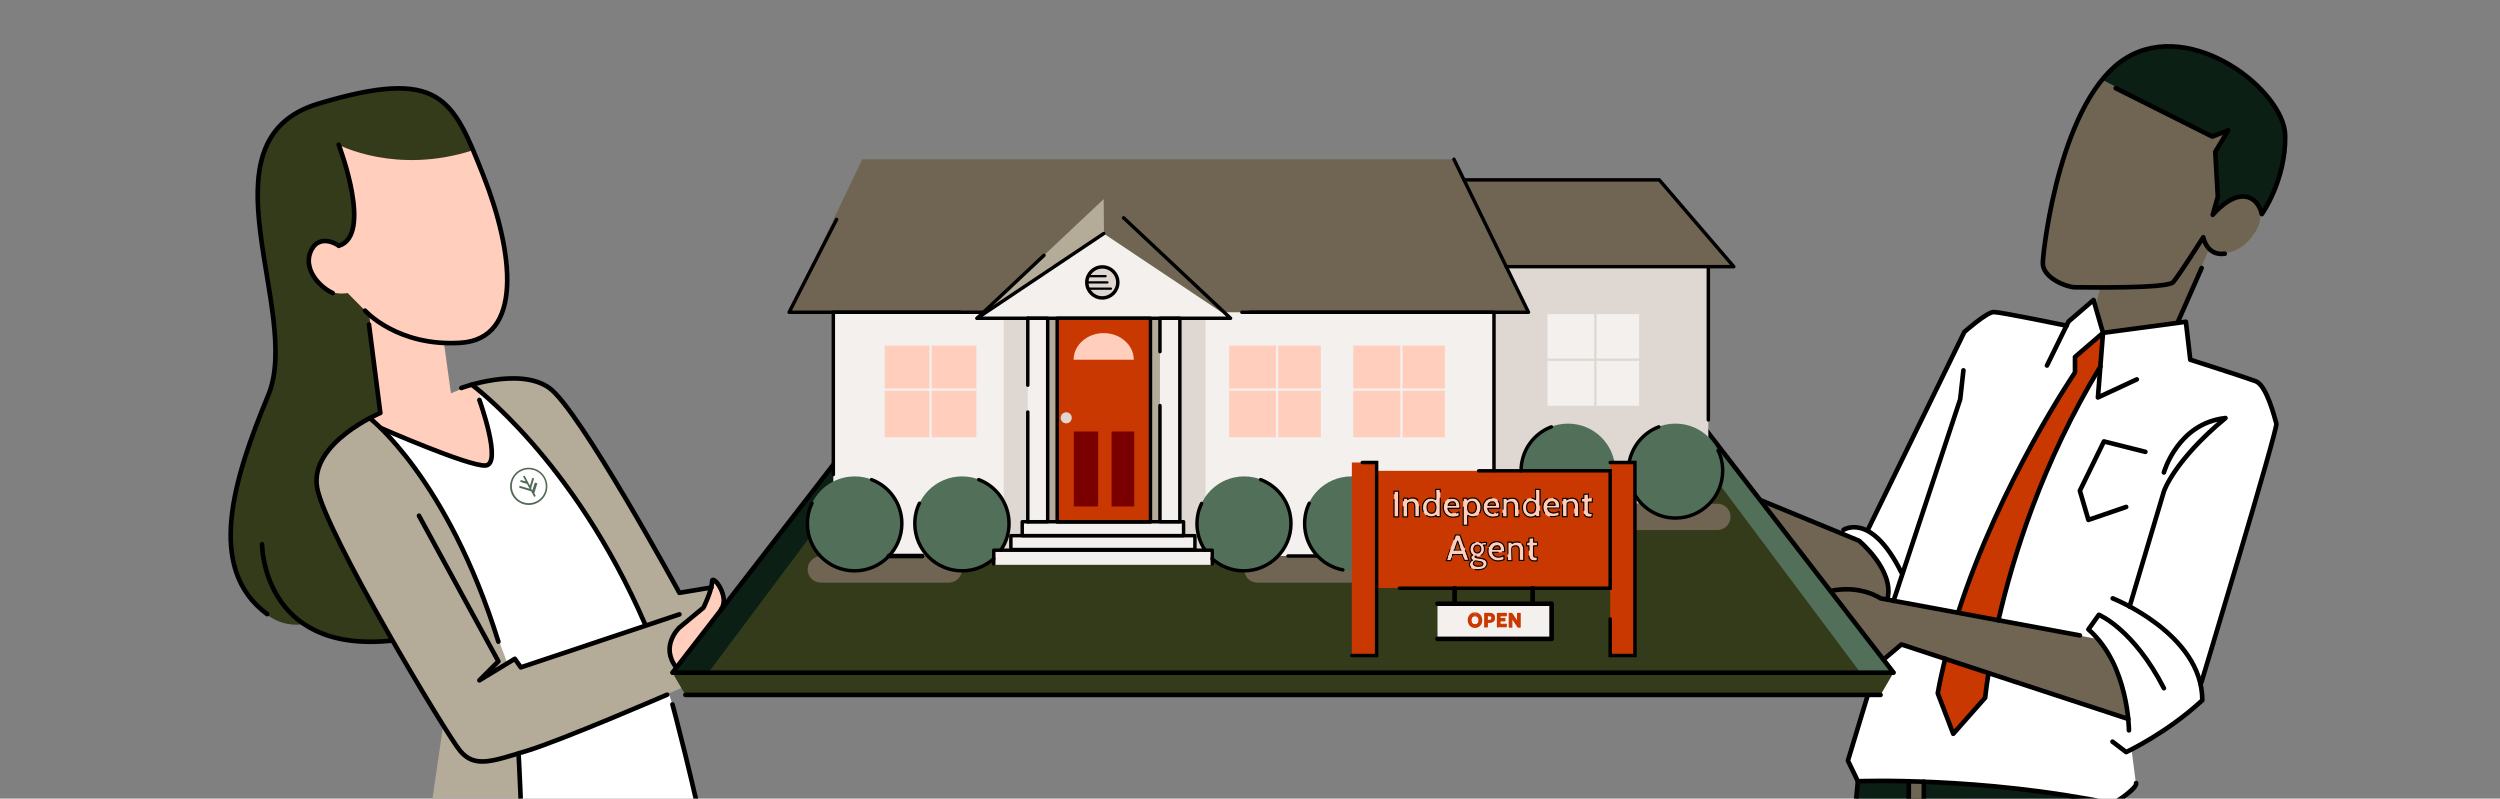 <?xml version="1.0" encoding="utf-8"?>
<!-- Generator: Adobe Illustrator 27.0.0, SVG Export Plug-In . SVG Version: 6.00 Build 0)  -->
<svg version="1.1" id="Layer_1" xmlns="http://www.w3.org/2000/svg" xmlns:xlink="http://www.w3.org/1999/xlink" x="0px" y="0px"
	 viewBox="0 0 1080 345" style="enable-background:new 0 0 1080 345;" xml:space="preserve">
<rect x="0" y="0" width="1080" height="345" fill="#808080" stroke="none"/>
<style type="text/css">
	.st0{fill:#0B1F15;}
	.st1{fill:#FFCEBC;}
	.st2{fill:#343B1B;}
	.st3{fill:#FFFFFF;}
	.st4{fill:#B4AB99;}
	.st5{fill:#516A57;}
	.st6{fill:none;stroke:#000000;stroke-width:2;stroke-linecap:round;stroke-linejoin:round;stroke-miterlimit:10;}
	.st7{fill:#706553;}
	.st8{fill:#C93800;}
	.st9{fill:#527059;}
	.st10{fill:#F3F0ED;}
	.st11{fill:#DFD8D2;}
	.st12{fill:none;stroke:#000000;stroke-width:1.5;stroke-linecap:round;stroke-miterlimit:10;}
	.st13{fill:none;stroke:#000000;stroke-width:1.5;stroke-linecap:round;stroke-linejoin:round;stroke-miterlimit:10;}
	.st14{fill:#7A0000;}
	.st15{fill:none;stroke:#000000;stroke-linecap:round;stroke-miterlimit:10;}
	.st16{fill:none;stroke:#F3F0ED;stroke-miterlimit:10;}
	.st17{fill:none;stroke:#DFD8D2;stroke-miterlimit:10;}
	.st18{fill:none;stroke:#000000;stroke-width:0.5;stroke-linecap:round;stroke-linejoin:round;stroke-miterlimit:10;}
	.st19{fill:none;stroke:#C93800;stroke-width:0.5;stroke-linecap:round;stroke-linejoin:round;stroke-miterlimit:10;}
</style>
<polygon class="st1" points="141,64.8 127.8,113.6 156.1,144.2 164.4,178.4 159.8,180.7 166.5,187 197.3,198 209.7,201.2 
	212.5,199.7 212.4,194.4 209.6,180.7 206.4,168.2 203.8,166.2 194.8,169.9 191.8,148.2 203.8,147.4 209.5,144.8 215.3,138.6 
	217.6,133 219.1,120.3 218.7,112.9 216.1,98.4 213.8,90.1 207.6,72.6 204.4,64.8 190.3,52.5 157.6,46.9 "/>
<path class="st2" d="M145.6,106.2c0,0,4.8-0.7,6.7-6.7c1.9-6,0-19.4,0-19.4l-6.1-17.6c0,0,24.8,13.2,58.1,2.4
	C195.6,40.6,181,39.1,181,39.1L171,38.2l-14.2,1.7l-24.9,7l-6.8,3.9l-7.4,7.7l-4.5,10.1L111.6,79v11l2.4,20.2l3.5,22.3l1.5,23.3
	l-3.9,17.1l-5.3,13.6l-6.6,20.8l-3.5,18.5l1.3,17.5c0,0,2,8.5,5.5,12.9s10.9,15.5,24.8,13.4c14.7,10.6,37.5,7.2,37.5,7.2l-9.4-18.4
	L141,222.8l-4.2-12.9v-5.3l4.2-8.7l7.1-7.4l9.4-6.5l6.9-3.5l-4.9-42.5l-9.3-9.4c0,0-15.3,3.1-16-14.8
	C133.5,98.5,145.6,106.2,145.6,106.2z"/>
<polygon class="st1" points="295.5,269.5 304,262.6 307.7,251.4 310.4,252.7 312.8,261.8 292.2,288.4 289.5,282.8 290.5,275.4 "/>
<path class="st3" d="M164.5,185.1l24,9.8l15.4,5.2l5.9,1.1l2.7-1.5l-0.2-7l-5.8-24.4l12.7,11.7l14.8,16.3l12.9,16.8l11.1,16.8
	l13.4,24.1l7.3,15.7l11.9,34.8l7,27.6l8.1,35.2l-9.5,8.1l-19.4,6.5l-15.8,2.9l-19.8,1.3l-15.8-0.1l-0.4-41.2l-1.5-19l-8.2-48.5
	l-8.6-23.8l-9.3-21.6l-9.9-17C187.5,214.7,174.4,195.8,164.5,185.1z"/>
<path class="st4" d="M159.8,180.7c0,0-11,5.7-14.9,10.4c-3.8,4.7-8.1,13.4-8.1,13.4l1.6,10.1l8.4,20l12.7,23.7l16.8,29.7l15,26.4
	l-15,102.4l18,16l6.6,3.4l6.3,1.6l5.5-0.5l5.2-3.7l2.7-6l2.8-14.2l1.2-13l0.8-23.9l-0.4-29l-1.5-22l29.8-10.7l41.1-17.6l-3.9-6.7
	l1.6-2.1l-2.3-8.3l0.7-6.7l5-3.9l8.4-6.9l2.9-8.7l-12.9,2l-32.2-54.8L244.9,176l-7.6-8.4l-7.8-4.1l-10.3,0.1l-15.3,2.6l11.5,9.9
	l22,24.1l10.4,14.7l13.5,20.7l12.3,22.7l5.1,11.2L225,288.4l-2.2-4.2l-3.6,2.4l-6.7-18.1l-13.2-32.3l-9.8-18.3l-11.1-16.7
	C178.4,201.2,170.5,188.5,159.8,180.7z"/>
<g>
	<g id="Layer_1_00000168102181226666618190000008793676643165020544_">
		<g>
			<g>
				<path class="st5" d="M231,208.6l-1,3.1c0,0.1-0.1,0.1-0.2,0l-0.3-0.6c0-0.1-0.1-0.2,0-0.3l1.2-4c0-0.1,0-0.2-0.1-0.2l-0.5-0.1
					c-0.1,0-0.2,0-0.2,0.1l-0.9,3c0,0.1-0.2,0.1-0.2,0l-2.1-4c0-0.1-0.2-0.1-0.2-0.1l-0.4,0.2c-0.1,0-0.1,0.2-0.1,0.2l1,1.9
					c0,0.1,0,0.2-0.1,0.1l-1.8-0.5c-0.1,0-0.2,0-0.2,0.1l-0.1,0.5c0,0.1,0,0.2,0.1,0.2l2.6,0.8c0.1,0,0.3,0.1,0.3,0.3l0.9,1.6
					c0,0.1,0,0.2-0.1,0.2l-4-1.2c-0.1,0-0.2,0-0.2,0.1l-0.1,0.5c0,0.1,0,0.2,0.1,0.2l4.9,1.5c0.1,0,0.3,0.1,0.3,0.3l1.1,2
					c0,0.1,0.2,0.1,0.2,0.1l0.4-0.2c0.1,0,0.1-0.2,0.1-0.2l-0.5-1c-0.1-0.1-0.1-0.3,0-0.4l1.2-3.9c0-0.1,0-0.2-0.1-0.2l-0.5-0.1
					C231.1,208.5,231,208.5,231,208.6z"/>
				<path class="st5" d="M232.2,217.2c-3.9,2.1-8.8,0.6-10.9-3.3c-2.1-3.9-0.6-8.8,3.3-10.9s8.8-0.6,10.9,3.3
					C237.6,210.2,236.2,215.1,232.2,217.2z M225,203.6c-3.6,1.9-4.9,6.3-3,9.9s6.3,4.9,9.9,3c3.6-1.9,4.9-6.3,3-9.9
					C233,203.1,228.5,201.7,225,203.6z"/>
			</g>
		</g>
	</g>
</g>
<path class="st6" d="M146.3,62.5c0,0,15.1,39.2,0,43.7c0.2-0.2-8.2-5.7-11.9,2c-3.7,7.7,3.3,15.6,9.3,18.4"/>
<path class="st6" d="M157.7,134.2c0,0,13.9,15.6,41.2,13.9c27.3-1.7,23.1-39,9.9-72.3s-18.4-46.9-71.3-31s-6.7,89.9-21.6,125.9
	s-27.3,74.8-0.5,94.6"/>
<path class="st6" d="M113.2,235.1c0,0,0,47.2,55.6,41.7"/>
<path class="st6" d="M159.4,140.2l4.9,38.2c0,0-30.7,12.9-27.3,32.3c3.4,19.4,56.2,107.1,61.8,113.7c6.3,7.5,13.8,4.5,28.7,0
	c14.9-4.5,60.7-24.3,60.7-24.3"/>
<polyline class="st6" points="181,222.8 215.3,285.7 207.1,293.9 222.4,284.6 225,288.3 293.5,265.4 "/>
<path class="st6" d="M292.2,288.4c-7.3-9.2,1.3-17.3,1.3-17.3l10.4-8.6c0,0,3.7-7.5,3.7-11.2c0-3.7,8,6.5,3.9,11.9"/>
<path class="st6" d="M199.3,167.6c0,0,25-9.3,38,0c13,9.3,56.2,88.5,56.2,88.5l13.8-2.3"/>
<path class="st6" d="M159.8,180.7c0,0,33.6,25.8,55.5,96.5"/>
<path class="st6" d="M176.2,416.8c0,0,23.8,28.3,39.1,19.4s8.7-110.7,8.7-110.7"/>
<path class="st6" d="M203.8,166.2c0,0,43.9,32,74.8,103.3"/>
<path class="st6" d="M164.5,184.9c0,0,37.8,16.6,45.2,16.2c7.5-0.4-2.6-28.3-2.6-28.3"/>
<path class="st6" d="M290.5,304.3c0,0,35.3,129.7,35.3,211.6"/>
<polygon class="st3" points="794.6,230.6 798.3,228.1 801.7,227.8 806.9,228.9 844.8,151.1 848.6,143.4 861.2,134.8 892.8,140.7 
	893.7,138.9 904.5,129.6 908.6,143.8 944.3,138.9 946.2,155.3 974.5,164.6 979.2,170.5 983.4,182.9 980.3,195.6 951,294.7 
	951.4,302.5 942.9,309.6 932.4,317 920.8,323.7 922.7,338.2 912.7,347.2 898,344.4 866.5,340.2 837,337.9 815.8,337.5 802.6,337.5 
	798.3,328.6 806.9,299.5 806.9,286.5 815.4,258.5 814.9,250 811.2,242.6 805,235.6 803.1,233.6 "/>
<path class="st7" d="M909.9,32.3l-11.4,17.8l-10.1,29l-5.3,27.9l-0.7,8.9l4.1,4.4l9.7,3.8l11.1,0.1l-2.1,8.5l3.2,11.2l32.2-4.4
	l13.7-31.9c0,0,10,6.2,18.9-5.8c8.9-12-3-16.8-3-16.8l-6-36.9L909.9,32.3z"/>
<polygon class="st0" points="908.1,34.4 955.1,58.9 962.2,56.2 957.7,64.4 958.1,85.3 955.5,92.4 962.2,87.2 970.4,84.9 975.2,88 
	977.5,92.4 983.4,80.3 987.2,67.8 986.7,55.1 981.4,44.1 969.6,32.3 956.2,24.3 945.9,21 934.8,20 924.2,22.2 916.5,26.4 "/>
<polygon class="st7" points="796.4,230.8 803.1,233.6 811.2,242.6 814.9,250 815.4,258.5 812.4,258.5 805.9,255.7 798.3,254.6 
	790.8,255.4 760.4,216 "/>
<polygon class="st8" points="896.6,154.2 896.6,161.3 882.5,183.7 869.6,207.7 856.8,235.6 842.6,274.5 837,299.5 844.1,316.6 
	857.6,300.8 863.9,265.6 871.9,235.4 881.3,210.8 891.4,187.4 901.8,167.9 907.4,158.3 908.6,143.8 "/>
<path class="st7" d="M790.8,255.4l22.8,29.5l7.7-6.5l98.1,32.3l-2.6-13.9l-8.7-18.4l-1.8-2.3l-93.9-17.6
	C812.4,258.5,799.4,250.7,790.8,255.4z"/>
<polygon class="st0" points="802.6,337.5 801.7,347.1 912.7,356.1 912.7,347.2 877.2,341.6 842.6,338.2 813.7,337.5 "/>
<polygon class="st7" points="824.6,337.5 824.6,350 831.1,351.1 831.1,337.5 "/>
<path class="st6" d="M914,38.1l41.7,20.9l6.9-2.7l-5.6,9.3l1.1,19.4l-2.2,7.8c0,0,7.6-9.2,14.5-7.8c5.6,1.1,6.7,7.5,6.7,7.5
	s10.4-14.5,10.1-33.9S946.9,7.8,918.6,25c-28.3,17.1-35.8,81.6-36.1,88.3c-0.4,6.7,10.4,10.8,13.8,10.8s39.9,0.7,42.5-2.2
	c2.6-3,13-19.4,13-19.4s1.5,8.2,9.3,7.1"/>
<path class="st6" d="M923.1,163.9l-16.8,7.8l2.2-27.9l35.8-4.8l1.9,16.4c0,0,23.5,7.5,28.3,9.3c4.8,1.9,8.2,16,8.9,18.3
	c0.7,2.2-32.4,111.8-32.4,111.8"/>
<path class="st6" d="M919.7,315.5c0,0,0-28.3-17.5-43.6c4.5-6.3,4.5-6.3,4.5-6.3s14.9,6,28.1,31.7"/>
<path class="st6" d="M912.7,258.5c0,0,38.7,15.3,38.7,44c-15.3,14.2-32.9,22.4-32.9,22.4l-5.9-4.5"/>
<path class="st6" d="M934.8,204.1c0,0,5.9-21.2,26.6-23.5c-22.4,18.6-26.6,31.7-26.6,31.7L920,262"/>
<polyline class="st6" points="926.8,195.2 908.9,190.7 898.5,212 902.2,224.6 918.5,219 "/>
<path class="st6" d="M863.3,268c6.3-27.5,19-68.5,44.1-109.7"/>
<path class="st6" d="M840.3,284.6c-1.2,4.9-2.3,9.9-3.2,14.9c6.7,17.5,6.7,17.5,6.7,17.5l13.8-15.6c0,0,0.3-3.5,1.4-10.4"/>
<path class="st6" d="M884.3,157.9l9.3-19l10.8-9.3l4.1,14.2l-12.1,10.4v6.7c0,0-32.2,47.1-50.5,103.8"/>
<path class="st6" d="M892.8,140.7c0,0-28.5-5.9-31.5-5.9c-3,0-12.7,8.6-12.7,8.6l-41.7,85.5"/>
<polyline class="st6" points="848.2,160 846.8,172.5 818,259.6 "/>
<line class="st6" x1="940.7" y1="139.4" x2="951.1" y2="115.8"/>
<path class="st6" d="M898.5,274.5l-86.1-16c0,0-8.6-6-21.6-3.2"/>
<polyline class="st6" points="919.4,310.6 821.4,278.4 813.7,284.9 "/>
<path class="st6" d="M760.4,216l42.7,17.6c0,0,15.3,12.7,12.3,25"/>
<path class="st6" d="M796.4,228.9c0,0,11.9-8,25,18.4"/>
<path class="st6" d="M806.9,300.2l-8.6,28.4l4.3,8.9c0,0,52.8-2.1,110.1,9.7c11.2-6.7,10.1-8.9,10.1-8.9"/>
<polyline class="st6" points="802.6,337.5 801.7,347.1 824.6,349 "/>
<polyline class="st6" points="824.6,337.5 824.6,350.9 831.1,351.4 831.1,337.7 "/>
<polygon class="st2" points="290.5,290.6 296.1,300.2 812.4,300.2 818,290.6 733.1,180.7 375.5,180.7 "/>
<polygon class="st9" points="376.6,180.7 380.4,192.6 730.4,192.6 803.7,290.6 819.2,290.6 734.2,180.7 "/>
<polygon class="st0" points="733.1,180.7 729.3,192.6 379.3,192.6 306,290.6 290.5,290.6 375.5,180.7 "/>
<polygon class="st6" points="733.1,180.7 375.5,180.7 290.5,290.6 818,290.6 "/>
<polyline class="st6" points="351.2,228.9 379.3,192.6 729.3,192.6 "/>
<line class="st6" x1="296.1" y1="300.2" x2="812.4" y2="300.2"/>
<path class="st7" d="M409.9,251.7h-55.3c-3.2,0-5.7-2.6-5.7-5.7v0c0-3.2,2.6-5.7,5.7-5.7h55.3c3.2,0,5.7,2.6,5.7,5.7v0
	C415.6,249.1,413,251.7,409.9,251.7z"/>
<path class="st7" d="M616.4,251.7h-73.2c-3.2,0-5.7-2.6-5.7-5.7v0c0-3.2,2.6-5.7,5.7-5.7h73.2c3.2,0,5.7,2.6,5.7,5.7v0
	C622.1,249.1,619.5,251.7,616.4,251.7z"/>
<path class="st7" d="M741.9,229H480.1c-3.2,0-5.7-2.6-5.7-5.7v0c0-3.2,2.6-5.7,5.7-5.7h261.8c3.2,0,5.7,2.6,5.7,5.7v0
	C747.6,226.4,745,229,741.9,229z"/>
<rect x="360" y="133.7" class="st10" width="285.3" height="106.5"/>
<rect x="645.4" y="115.2" class="st11" width="92.6" height="102.3"/>
<polyline class="st7" points="650,115.2 749,115.2 716.8,77.7 630.6,77.7 "/>
<polyline class="st7" points="528.5,134.9 660.3,134.9 628.1,68.8 372.5,68.8 340.9,134.9 414.8,134.9 "/>
<polyline class="st4" points="477.2,137.5 476.8,86 422.1,137.5 "/>
<circle cx="461.4" cy="180.5" r="2.4"/>
<circle class="st9" cx="583.8" cy="226.2" r="20.4"/>
<circle class="st9" cx="677.4" cy="203.4" r="20.4"/>
<circle class="st9" cx="723.8" cy="203.4" r="20.4"/>
<circle class="st9" cx="369.2" cy="226.2" r="20.4"/>
<rect x="695.6" y="199.8" class="st8" width="10.7" height="83.4"/>
<rect x="594.7" y="203.4" class="st8" width="100.8" height="50.6"/>
<rect x="584" y="199.8" class="st8" width="10.7" height="83.4"/>
<rect x="433.6" y="137.5" class="st11" width="87.2" height="105.3"/>
<polyline class="st10" points="476.8,100.9 422.1,137.5 531.6,137.5 "/>
<circle class="st11" cx="476.2" cy="122" r="6.7"/>
<circle class="st9" cx="415.6" cy="226.2" r="20.4"/>
<rect x="448.3" y="137.5" class="st4" width="57.7" height="105.3"/>
<circle class="st9" cx="537.5" cy="226.2" r="20.4"/>
<rect x="456.7" y="137.5" class="st8" width="40.3" height="88"/>
<rect x="444" y="136.4" class="st10" width="8.6" height="88.2"/>
<rect x="501.1" y="137.3" class="st10" width="8.7" height="88.2"/>
<path class="st1" d="M489.8,155.4h-26c0-6.3,5.8-11.5,13-11.5S489.8,149.1,489.8,155.4z"/>
<rect x="382.2" y="149.3" class="st1" width="39.6" height="39.6"/>
<rect x="531" y="149.3" class="st1" width="39.6" height="39.6"/>
<rect x="584.6" y="149.3" class="st1" width="39.6" height="39.6"/>
<rect x="668.5" y="135.7" class="st10" width="39.6" height="39.6"/>
<circle class="st11" cx="460.6" cy="180.5" r="2.4"/>
<rect x="441.6" y="225.4" class="st10" width="69.7" height="6"/>
<rect x="436.7" y="231.4" class="st10" width="79.5" height="6"/>
<rect x="429.3" y="238" class="st10" width="94.4" height="6"/>
<polyline class="st12" points="588.5,199.8 594.7,199.8 594.7,283.2 584,283.2 "/>
<polyline class="st12" points="695.6,199.8 706.3,199.8 706.3,283.2 695.6,283.2 695.6,267.4 "/>
<polyline class="st12" points="638.8,203.4 695.6,203.4 695.6,254.1 604.6,254.1 "/>
<line class="st13" x1="738" y1="115.2" x2="738" y2="181.4"/>
<polyline class="st13" points="361.4,94.8 340.9,134.9 414.8,134.9 "/>
<polyline class="st13" points="536.5,134.9 660.3,134.9 628.1,68.8 "/>
<polyline class="st13" points="650.7,115.2 749,115.2 716.8,77.7 632.4,77.7 "/>
<polyline class="st13" points="476.8,100.9 422.1,137.5 531.6,137.5 485.4,94.1 "/>
<polyline class="st13" points="539.9,134.9 645.4,134.9 645.4,203.3 "/>
<polyline class="st13" points="360,205 360,134.9 424.8,134.9 "/>
<line class="st6" x1="398.4" y1="240.2" x2="384" y2="240.2"/>
<line class="st13" x1="569" y1="240.2" x2="556.4" y2="240.2"/>
<rect x="456.7" y="137.5" class="st13" width="40.3" height="88"/>
<rect x="441.6" y="225.4" class="st13" width="69.7" height="6"/>
<rect x="436.7" y="231.4" class="st13" width="79.5" height="6"/>
<polyline class="st13" points="429.3,243.6 429.3,237.7 523.7,237.7 523.7,243.6 "/>
<path class="st13" d="M376.5,207.2c7.7,2.9,13.1,10.3,13.1,19c0,11.2-9.1,20.4-20.4,20.4s-20.4-9.1-20.4-20.4c0-3.2,0.7-6.2,2-8.8"
	/>
<path class="st13" d="M706.4,214c3.6,5.8,10,9.8,17.4,9.8c11.2,0,20.4-9.1,20.4-20.4c0-3.2-0.7-6.2-2-8.8"/>
<path class="st13" d="M716.6,184.4c-6.6,2.5-11.5,8.3-12.8,15.3"/>
<path class="st13" d="M670.2,184.4c-7.7,2.9-13.1,10.3-13.1,19"/>
<path class="st13" d="M520.6,237.7c-2.2-3.3-3.5-7.2-3.5-11.4c0-3.2,0.7-6.2,2-8.8"/>
<path class="st13" d="M544.6,207.2c7.7,2.9,13.1,10.3,13.1,19c0,11.2-9.1,20.4-20.4,20.4c-5.3,0-10.1-2-13.7-5.3"/>
<path class="st13" d="M580.1,246.2c-9.4-1.8-16.5-10.1-16.5-20c0-3.2,0.7-6.2,2-8.8"/>
<path class="st13" d="M429.3,241.3c-3.6,3.3-8.4,5.3-13.7,5.3c-11.2,0-20.4-9.1-20.4-20.4c0-3.2,0.7-6.2,2-8.8"/>
<path class="st13" d="M422.8,207.2c7.7,2.9,13.1,10.3,13.1,19c0,4.2-1.3,8.2-3.5,11.4"/>
<line class="st13" x1="444" y1="166.4" x2="444" y2="137.5"/>
<line class="st13" x1="444" y1="225.4" x2="444" y2="178"/>
<polyline class="st13" points="444,137.5 452.6,137.5 452.6,225.4 444,225.4 "/>
<polyline class="st13" points="501.1,151.9 501.1,137.5 509.7,137.5 509.7,225.4 501.1,225.4 501.1,175.2 "/>
<rect x="463.9" y="186.4" class="st14" width="10.5" height="32.4"/>
<rect x="480.2" y="186.4" class="st14" width="9.8" height="32.4"/>
<circle class="st12" cx="476.2" cy="122" r="6.7"/>
<line class="st15" x1="470.3" y1="119.3" x2="477.6" y2="119.3"/>
<line class="st15" x1="469.6" y1="122" x2="478.4" y2="122"/>
<line class="st15" x1="470.3" y1="124.7" x2="479.9" y2="124.7"/>
<line class="st13" x1="422.1" y1="137.5" x2="451" y2="110.3"/>
<line class="st16" x1="402" y1="146.4" x2="402" y2="190.1"/>
<line class="st16" x1="379.3" y1="168.3" x2="422.8" y2="168.3"/>
<line class="st16" x1="551.7" y1="146.4" x2="551.7" y2="190.1"/>
<line class="st16" x1="529" y1="168.3" x2="572.6" y2="168.3"/>
<line class="st16" x1="605.4" y1="146.4" x2="605.4" y2="190.1"/>
<line class="st16" x1="582.6" y1="168.3" x2="626.2" y2="168.3"/>
<line class="st17" x1="689.2" y1="133.6" x2="689.2" y2="177.3"/>
<line class="st17" x1="666.5" y1="155.4" x2="710" y2="155.4"/>
<g>
	<g>
		<path class="st1" d="M604.3,223.2h-2v-11.1h2V223.2z"/>
		<path class="st1" d="M613.2,223.2h-2v-4.2c0-0.7-0.1-1.3-0.4-1.6c-0.2-0.4-0.6-0.5-1.2-0.5c-0.6,0-1.1,0.2-1.5,0.7v5.7h-2v-7.9
			h1.8l0,0.5c0.6-0.4,1.1-0.6,1.7-0.6c2.2,0,3.4,1.3,3.4,3.8V223.2z"/>
		<path class="st1" d="M622.2,223.2h-1.8l0-0.4c-0.6,0.4-1.2,0.6-1.9,0.6c-0.6,0-1.2-0.1-1.7-0.3c-0.5-0.2-0.9-0.5-1.2-0.9
			c-0.3-0.4-0.6-0.8-0.8-1.3c-0.2-0.5-0.3-1-0.3-1.6s0.1-1.1,0.3-1.6c0.2-0.5,0.4-0.9,0.8-1.3c0.3-0.4,0.7-0.7,1.2-0.9
			c0.5-0.2,1-0.3,1.6-0.3c0.7,0,1.3,0.2,1.8,0.5v-4.3h2V223.2z M618.5,216.8c-0.6,0-1.1,0.2-1.5,0.7c-0.3,0.4-0.5,1-0.5,1.8
			s0.2,1.4,0.5,1.8c0.3,0.4,0.8,0.7,1.5,0.7c0.6,0,1.1-0.2,1.4-0.7c0.3-0.4,0.4-1,0.4-1.8s-0.2-1.4-0.4-1.8
			C619.6,217,619.1,216.8,618.5,216.8z"/>
		<path class="st1" d="M630.6,219.7h-5.1c0.1,0.7,0.4,1.2,0.8,1.5c0.4,0.3,1,0.5,1.5,0.5c0.2,0,0.4,0,0.6,0s0.4-0.1,0.6-0.1
			c0.2-0.1,0.4-0.1,0.6-0.2c0.2-0.1,0.4-0.2,0.6-0.3l0.1,1.7c-0.8,0.4-1.6,0.6-2.6,0.6c-0.7,0-1.3-0.1-1.8-0.3
			c-0.5-0.2-1-0.5-1.3-0.9c-0.4-0.4-0.6-0.8-0.8-1.3c-0.2-0.5-0.3-1-0.3-1.6c0-0.6,0.1-1.1,0.3-1.6c0.2-0.5,0.4-0.9,0.8-1.3
			c0.3-0.4,0.7-0.7,1.2-0.9c0.5-0.2,1-0.3,1.6-0.3c0.5,0,1,0.1,1.4,0.2c0.4,0.2,0.8,0.4,1.1,0.7c0.3,0.3,0.6,0.7,0.7,1.1
			s0.3,0.9,0.3,1.4C630.8,218.9,630.7,219.2,630.6,219.7z M625.6,218.3h3.2c0-0.4-0.1-0.8-0.3-1.1c-0.2-0.3-0.6-0.5-1.1-0.5
			c-0.5,0-0.9,0.1-1.2,0.4S625.7,217.9,625.6,218.3z"/>
		<path class="st1" d="M635.9,223.3c-0.7,0-1.3-0.2-1.8-0.5v4.2h-2v-11.7h1.7l0.2,0.5c0.6-0.4,1.2-0.6,1.9-0.6
			c0.6,0,1.1,0.1,1.6,0.3c0.5,0.2,0.9,0.5,1.2,0.9c0.3,0.4,0.6,0.8,0.8,1.3c0.2,0.5,0.3,1,0.3,1.6s-0.1,1.1-0.3,1.6
			c-0.2,0.5-0.4,0.9-0.8,1.3c-0.3,0.4-0.7,0.7-1.2,0.9C637.1,223.2,636.5,223.3,635.9,223.3z M635.8,216.8c-0.6,0-1.1,0.2-1.4,0.7
			s-0.4,1-0.4,1.8s0.1,1.4,0.4,1.8c0.3,0.4,0.8,0.7,1.4,0.7c0.6,0,1.1-0.2,1.5-0.7c0.3-0.4,0.5-1,0.5-1.8s-0.2-1.4-0.5-1.8
			C636.9,217,636.4,216.8,635.8,216.8z"/>
		<path class="st1" d="M647.8,219.7h-5.1c0.1,0.7,0.4,1.2,0.8,1.5c0.4,0.3,1,0.5,1.5,0.5c0.2,0,0.4,0,0.6,0s0.4-0.1,0.6-0.1
			c0.2-0.1,0.4-0.1,0.6-0.2c0.2-0.1,0.4-0.2,0.6-0.3l0.1,1.7c-0.8,0.4-1.6,0.6-2.6,0.6c-0.7,0-1.3-0.1-1.8-0.3
			c-0.5-0.2-1-0.5-1.3-0.9c-0.4-0.4-0.6-0.8-0.8-1.3c-0.2-0.5-0.3-1-0.3-1.6c0-0.6,0.1-1.1,0.3-1.6c0.2-0.5,0.4-0.9,0.8-1.3
			c0.3-0.4,0.7-0.7,1.2-0.9c0.5-0.2,1-0.3,1.6-0.3c0.5,0,1,0.1,1.4,0.2c0.4,0.2,0.8,0.4,1.1,0.7c0.3,0.3,0.6,0.7,0.7,1.1
			s0.3,0.9,0.3,1.4C647.9,218.9,647.9,219.2,647.8,219.7z M642.7,218.3h3.2c0-0.4-0.1-0.8-0.3-1.1c-0.2-0.3-0.6-0.5-1.1-0.5
			c-0.5,0-0.9,0.1-1.2,0.4S642.8,217.9,642.7,218.3z"/>
		<path class="st1" d="M656.2,223.2h-2v-4.2c0-0.7-0.1-1.3-0.4-1.6c-0.2-0.4-0.6-0.5-1.2-0.5c-0.6,0-1.1,0.2-1.5,0.7v5.7h-2v-7.9
			h1.8l0,0.5c0.6-0.4,1.1-0.6,1.7-0.6c2.2,0,3.4,1.3,3.4,3.8V223.2z"/>
		<path class="st1" d="M665.2,223.2h-1.8l0-0.4c-0.6,0.4-1.2,0.6-1.9,0.6c-0.6,0-1.2-0.1-1.7-0.3c-0.5-0.2-0.9-0.5-1.2-0.9
			c-0.3-0.4-0.6-0.8-0.8-1.3c-0.2-0.5-0.3-1-0.3-1.6s0.1-1.1,0.3-1.6c0.2-0.5,0.4-0.9,0.8-1.3c0.3-0.4,0.7-0.7,1.2-0.9
			c0.5-0.2,1-0.3,1.6-0.3c0.7,0,1.3,0.2,1.8,0.5v-4.3h2V223.2z M661.5,216.8c-0.6,0-1.1,0.2-1.5,0.7c-0.3,0.4-0.5,1-0.5,1.8
			s0.2,1.4,0.5,1.8c0.3,0.4,0.8,0.7,1.5,0.7c0.6,0,1.1-0.2,1.4-0.7c0.3-0.4,0.4-1,0.4-1.8s-0.2-1.4-0.4-1.8
			C662.6,217,662.1,216.8,661.5,216.8z"/>
		<path class="st1" d="M673.7,219.7h-5.1c0.1,0.7,0.4,1.2,0.8,1.5c0.4,0.3,1,0.5,1.5,0.5c0.2,0,0.4,0,0.6,0s0.4-0.1,0.6-0.1
			c0.2-0.1,0.4-0.1,0.6-0.2c0.2-0.1,0.4-0.2,0.6-0.3l0.1,1.7c-0.8,0.4-1.6,0.6-2.6,0.6c-0.7,0-1.3-0.1-1.8-0.3
			c-0.5-0.2-1-0.5-1.3-0.9c-0.4-0.4-0.6-0.8-0.8-1.3c-0.2-0.5-0.3-1-0.3-1.6c0-0.6,0.1-1.1,0.3-1.6c0.2-0.5,0.4-0.9,0.8-1.3
			c0.3-0.4,0.7-0.7,1.2-0.9c0.5-0.2,1-0.3,1.6-0.3c0.5,0,1,0.1,1.4,0.2c0.4,0.2,0.8,0.4,1.1,0.7c0.3,0.3,0.6,0.7,0.7,1.1
			s0.3,0.9,0.3,1.4C673.8,218.9,673.8,219.2,673.7,219.7z M668.6,218.3h3.2c0-0.4-0.1-0.8-0.3-1.1c-0.2-0.3-0.6-0.5-1.1-0.5
			c-0.5,0-0.9,0.1-1.2,0.4S668.7,217.9,668.6,218.3z"/>
		<path class="st1" d="M682.1,223.2h-2v-4.2c0-0.7-0.1-1.3-0.4-1.6c-0.2-0.4-0.6-0.5-1.2-0.5c-0.6,0-1.1,0.2-1.5,0.7v5.7h-2v-7.9
			h1.8l0,0.5c0.6-0.4,1.1-0.6,1.7-0.6c2.2,0,3.4,1.3,3.4,3.8V223.2z"/>
		<path class="st1" d="M687.9,221.7l-0.2,1.6h-1.4c-0.3,0-0.7-0.1-0.9-0.2c-0.3-0.1-0.5-0.3-0.7-0.4c-0.2-0.2-0.3-0.4-0.4-0.7
			c-0.1-0.3-0.1-0.5-0.1-0.8v-4.4h-1.1l0.2-1.6h0.9v-1.7l2-0.2v1.9h1.7v1.6h-1.7v3.6c0,0.3,0,0.5,0,0.7c0,0.2,0.1,0.3,0.1,0.4
			c0.1,0.1,0.2,0.1,0.4,0.1s0.4,0,0.7,0H687.9z"/>
		<path class="st1" d="M634.6,242.1h-2.1l-0.9-2.7h-3.7l-0.9,2.7h-2.1l3.9-11.1h1.9L634.6,242.1z M630.9,237.5l-1.2-3.2l-1.1,3.2
			H630.9z"/>
		<path class="st1" d="M638.6,246.1c-0.6,0-1.1-0.1-1.6-0.2c-0.5-0.1-0.9-0.3-1.2-0.5c-0.3-0.2-0.6-0.5-0.7-0.7
			c-0.2-0.3-0.2-0.6-0.2-0.9c0-0.7,0.4-1.3,1.3-1.8c-0.5-0.3-0.7-0.7-0.7-1.1c0-0.5,0.3-0.8,0.8-1.1c-0.8-0.6-1.2-1.4-1.2-2.5
			c0-0.4,0.1-0.9,0.2-1.2s0.4-0.7,0.6-1c0.3-0.3,0.6-0.5,1-0.7c0.4-0.2,0.8-0.2,1.3-0.2c0.7,0,1.3,0.2,1.8,0.5
			c0.4-0.2,1-0.3,1.7-0.3h0.5l-0.1,1.2h-0.7c-0.1,0-0.2,0-0.2,0s-0.1,0-0.2,0c0.3,0.5,0.5,1.1,0.5,1.7c0,0.4-0.1,0.8-0.2,1.2
			c-0.1,0.4-0.3,0.7-0.6,1c-0.3,0.3-0.6,0.5-1,0.7c-0.4,0.2-0.9,0.2-1.4,0.2c-0.1,0-0.3,0-0.4,0c-0.1,0-0.3,0-0.4-0.1
			c-0.1,0.1-0.2,0.1-0.2,0.3c0,0.2,0.1,0.3,0.4,0.4c0.3,0.1,0.8,0.2,1.5,0.3c0.3,0,0.7,0.1,1.1,0.2c0.4,0.1,0.7,0.2,1,0.4
			c0.3,0.2,0.6,0.4,0.8,0.7s0.3,0.7,0.4,1.1c0,0.8-0.3,1.4-1,1.9C640.7,245.9,639.8,246.1,638.6,246.1z M638.5,242.6
			c-0.3,0-0.6-0.1-0.9-0.1c-0.7,0.2-1.1,0.6-1.1,1.1c0,0.3,0.2,0.6,0.5,0.8s0.8,0.3,1.5,0.3c0.6,0,1.1-0.1,1.5-0.3s0.6-0.5,0.6-0.8
			s-0.2-0.6-0.6-0.7S639.2,242.7,638.5,242.6z M638.2,235.5c-0.5,0-0.8,0.2-1.1,0.5s-0.4,0.7-0.4,1.2s0.1,0.9,0.4,1.2
			s0.6,0.5,1.1,0.5s0.8-0.2,1.1-0.5s0.4-0.7,0.4-1.2s-0.1-0.9-0.4-1.2S638.7,235.5,638.2,235.5z"/>
		<path class="st1" d="M649.9,238.6h-5.1c0.1,0.7,0.4,1.2,0.8,1.5c0.4,0.3,1,0.5,1.5,0.5c0.2,0,0.4,0,0.6,0s0.4-0.1,0.6-0.1
			c0.2-0.1,0.4-0.1,0.6-0.2c0.2-0.1,0.4-0.2,0.6-0.3l0.1,1.7c-0.8,0.4-1.6,0.6-2.6,0.6c-0.7,0-1.3-0.1-1.8-0.3
			c-0.5-0.2-1-0.5-1.3-0.9c-0.4-0.4-0.6-0.8-0.8-1.3c-0.2-0.5-0.3-1-0.3-1.6c0-0.6,0.1-1.1,0.3-1.6c0.2-0.5,0.4-0.9,0.8-1.3
			c0.3-0.4,0.7-0.7,1.2-0.9c0.5-0.2,1-0.3,1.6-0.3c0.5,0,1,0.1,1.4,0.2c0.4,0.2,0.8,0.4,1.1,0.7c0.3,0.3,0.6,0.7,0.7,1.1
			s0.3,0.9,0.3,1.4C650.1,237.8,650,238.2,649.9,238.6z M644.9,237.3h3.2c0-0.4-0.1-0.8-0.3-1.1c-0.2-0.3-0.6-0.5-1.1-0.5
			c-0.5,0-0.9,0.1-1.2,0.4S645,236.8,644.9,237.3z"/>
		<path class="st1" d="M658.4,242.1h-2v-4.2c0-0.7-0.1-1.3-0.4-1.6c-0.2-0.4-0.6-0.5-1.2-0.5c-0.6,0-1.1,0.2-1.5,0.7v5.7h-2v-7.9
			h1.8l0,0.5c0.6-0.4,1.1-0.6,1.7-0.6c2.2,0,3.4,1.3,3.4,3.8V242.1z"/>
		<path class="st1" d="M664.2,240.7l-0.2,1.6h-1.4c-0.3,0-0.7-0.1-0.9-0.2c-0.3-0.1-0.5-0.3-0.7-0.4c-0.2-0.2-0.3-0.4-0.4-0.7
			c-0.1-0.3-0.1-0.5-0.1-0.8v-4.4h-1.1l0.2-1.6h0.9v-1.7l2-0.2v1.9h1.7v1.6h-1.7v3.6c0,0.3,0,0.5,0,0.7c0,0.2,0.1,0.3,0.1,0.4
			c0.1,0.1,0.2,0.1,0.4,0.1s0.4,0,0.7,0H664.2z"/>
	</g>
	<g>
		<path class="st18" d="M602.2,213.3v-1.1h2v11.1h-2v-7.5"/>
		<path class="st18" d="M613.2,218.8v4.4h-2v-4.2c0-0.7-0.1-1.3-0.4-1.6c-0.2-0.4-0.6-0.5-1.2-0.5c-0.4,0-0.8,0.1-1.1,0.3
			c-0.1,0.1-0.3,0.2-0.4,0.4s0,5.7,0,5.7h-2v-4.4 M606.3,216.3v-1.1h1.8l0,0.6c0,0,0.2-0.2,0.7-0.4c0.4-0.2,0.9-0.3,1.5-0.3
			c1,0,1.8,0.3,2.2,1"/>
		<path class="st18" d="M622.2,215.2v8h-1.8l0-0.6c0,0-0.2,0.2-0.6,0.4c-0.4,0.2-0.9,0.3-1.5,0.3c-0.8,0-1.5-0.2-2-0.6 M614.8,221.1
			c-0.2-0.6-0.3-1.2-0.3-1.8c0-0.7,0.1-1.4,0.4-2c0.3-0.6,0.7-1.1,1.2-1.5c0.5-0.4,1.2-0.6,2-0.6c0.6,0,1.1,0.1,1.5,0.3
			c0.2,0.1,0.4,0.2,0.6,0.3s0-4.4,0-4.4h2v1.1 M618.4,221.7c0.4,0,0.8-0.1,1.1-0.3c0.3-0.2,0.5-0.5,0.6-0.9c0.1-0.4,0.2-0.8,0.2-1.3
			c0-0.5-0.1-0.9-0.2-1.3c-0.1-0.4-0.3-0.7-0.6-0.9c-0.3-0.2-0.6-0.3-1.1-0.3c-0.4,0-0.8,0.1-1,0.3c-0.3,0.2-0.5,0.5-0.7,0.9
			c-0.2,0.4-0.2,0.8-0.2,1.3c0,0.5,0.1,0.9,0.2,1.3c0.2,0.4,0.4,0.7,0.7,0.9C617.7,221.6,618,221.7,618.4,221.7z"/>
		<path class="st18" d="M629.2,221.6c0.4-0.1,0.8-0.3,1.1-0.5l0.1,1.7c-0.3,0.2-0.7,0.3-1.1,0.4c-0.4,0.1-1,0.2-1.5,0.2
			c-1,0-1.7-0.2-2.4-0.6c-0.6-0.4-1.1-0.9-1.4-1.5c-0.3-0.6-0.5-1.3-0.5-2.1c0-0.7,0.1-1.4,0.4-2 M626,215.4
			c0.4-0.1,0.8-0.2,1.3-0.2c0.8,0,1.4,0.2,1.9,0.5c0.5,0.3,0.9,0.7,1.1,1.2s0.4,1.1,0.4,1.7c0,0.2,0,0.3,0,0.5
			c0,0.2-0.1,0.4-0.1,0.5h-5.1c0.1,0.5,0.2,0.9,0.5,1.2c0.2,0.3,0.5,0.5,0.9,0.7c0.1,0,0.2,0.1,0.3,0.1 M625.6,218.3h3.2
			c0-0.2,0-0.5-0.1-0.7c-0.1-0.2-0.2-0.4-0.4-0.6c-0.2-0.2-0.5-0.2-0.8-0.2c-0.5,0-0.9,0.1-1.2,0.4
			C625.9,217.5,625.7,217.9,625.6,218.3z"/>
		<path class="st18" d="M637.8,223c-0.4,0.2-1,0.3-1.5,0.3c-0.6,0-1.1-0.1-1.5-0.3c-0.2-0.1-0.4-0.2-0.7-0.4c-0.2-0.1,0,4.3,0,4.3
			h-2v-7.8 M632.1,216.3v-1.1h1.6l0.2,0.7c0,0,0.3-0.3,0.8-0.5c0.4-0.2,0.9-0.3,1.6-0.3c0.8,0,1.4,0.2,1.9,0.6
			c0.5,0.4,0.9,0.9,1.2,1.5s0.4,1.3,0.4,2c0,0.7-0.1,1.4-0.4,2c-0.1,0.2-0.1,0.3-0.2,0.4 M635.9,221.7c0.6,0,1-0.2,1.4-0.7
			c0.3-0.5,0.5-1.1,0.5-1.8c0-0.7-0.2-1.3-0.5-1.8c-0.3-0.5-0.8-0.7-1.4-0.7c-0.5,0-0.8,0.1-1.1,0.3c-0.3,0.2-0.5,0.5-0.6,0.9
			c-0.1,0.4-0.2,0.8-0.2,1.3c0,0.5,0.1,0.9,0.2,1.3c0.1,0.4,0.3,0.7,0.6,0.9C635.1,221.6,635.5,221.7,635.9,221.7z"/>
		<path class="st18" d="M646.4,221.6c0.4-0.1,0.8-0.3,1.1-0.5l0.1,1.7c-0.3,0.2-0.7,0.3-1.1,0.4c-0.4,0.1-1,0.2-1.5,0.2
			c-1,0-1.7-0.2-2.4-0.6c-0.6-0.4-1.1-0.9-1.4-1.5c-0.3-0.6-0.5-1.3-0.5-2.1c0-0.7,0.1-1.4,0.4-2s0.7-1.1,1.3-1.5
			c0.6-0.4,1.3-0.6,2.1-0.6 M643.2,220.9c0.2,0.3,0.5,0.5,0.9,0.7c0.3,0.1,0.7,0.2,1.1,0.2 M647.2,216.4c0.1,0.2,0.2,0.3,0.3,0.5
			c0.3,0.5,0.4,1.1,0.4,1.7c0,0.2,0,0.3,0,0.5c0,0.2-0.1,0.4-0.1,0.5h-5.1c0.1,0.5,0.2,0.9,0.5,1.2 M642.8,218.3h3.2
			c0-0.2,0-0.5-0.1-0.7c-0.1-0.2-0.2-0.4-0.4-0.6c-0.2-0.2-0.5-0.2-0.8-0.2c-0.5,0-0.9,0.1-1.2,0.4
			C643,217.5,642.9,217.9,642.8,218.3z"/>
		<path class="st18" d="M649.3,220v-4.7h1.8l0,0.6c0,0,0.2-0.2,0.7-0.4c0.4-0.2,0.9-0.3,1.5-0.3c1,0,1.8,0.3,2.2,1
			c0.5,0.7,0.7,1.5,0.7,2.6v1.2 M656.2,222.3v0.9h-2v-4.2c0-0.7-0.1-1.3-0.4-1.6c-0.2-0.4-0.6-0.5-1.2-0.5c-0.4,0-0.8,0.1-1.1,0.3
			c-0.1,0.1-0.3,0.2-0.4,0.4c-0.1,0.1,0,5.7,0,5.7h-2v-1.5"/>
		<path class="st18" d="M665.2,220.9v2.3h-1.8l0-0.5c0,0-0.2,0.2-0.6,0.4c-0.4,0.2-0.9,0.3-1.5,0.3c-0.8,0-1.5-0.2-2-0.6
			c-0.5-0.4-1-0.9-1.2-1.5c-0.3-0.6-0.4-1.3-0.4-2c0-0.7,0.1-1.4,0.4-2c0.3-0.6,0.7-1.1,1.2-1.5 M661.8,215.2c0.3,0,0.6,0.1,0.9,0.3
			c0.2,0.1,0.4,0.2,0.6,0.3c0.2,0.1,0-4.4,0-4.4h2v6.8 M661.5,221.7c0.4,0,0.8-0.1,1.1-0.3c0.3-0.2,0.5-0.5,0.6-0.9
			c0.1-0.4,0.2-0.8,0.2-1.3c0-0.5-0.1-0.9-0.2-1.3c-0.1-0.4-0.3-0.7-0.6-0.9c-0.3-0.2-0.6-0.3-1.1-0.3c-0.4,0-0.8,0.1-1.1,0.3
			c-0.3,0.2-0.5,0.5-0.7,0.9c-0.2,0.4-0.2,0.8-0.2,1.3c0,0.5,0.1,0.9,0.2,1.3c0.2,0.4,0.4,0.7,0.7,0.9
			C660.7,221.6,661.1,221.7,661.5,221.7z"/>
		<path class="st18" d="M667.3,221.7c-0.1-0.2-0.2-0.3-0.3-0.5c-0.3-0.6-0.5-1.3-0.5-2.1c0-0.7,0.1-1.4,0.4-2s0.7-1.1,1.3-1.5
			c0.1-0.1,0.2-0.1,0.3-0.2 M671.3,215.2c0.4,0.1,0.7,0.2,1,0.4c0.5,0.3,0.9,0.7,1.1,1.2c0.3,0.5,0.4,1.1,0.4,1.7c0,0.2,0,0.3,0,0.5
			c0,0.2-0.1,0.4-0.1,0.5h-5.1c0.1,0.5,0.2,0.9,0.5,1.2c0.2,0.3,0.5,0.5,0.9,0.7c0.3,0.1,0.7,0.2,1.1,0.2c0.5,0,0.9-0.1,1.3-0.2
			s0.8-0.3,1.1-0.5l0.1,1.7c-0.3,0.2-0.7,0.3-1.1,0.4c-0.4,0.1-1,0.2-1.5,0.2c-0.5,0-0.9,0-1.3-0.1 M668.6,218.3h3.2
			c0-0.2,0-0.5-0.1-0.7c-0.1-0.2-0.2-0.4-0.4-0.6c-0.2-0.2-0.5-0.2-0.8-0.2c-0.5,0-0.9,0.1-1.2,0.4
			C668.9,217.5,668.7,217.9,668.6,218.3z"/>
		<path class="st18" d="M680.1,219.5v-0.6c0-0.7-0.1-1.3-0.4-1.6c-0.2-0.4-0.6-0.5-1.2-0.5c-0.4,0-0.8,0.1-1.1,0.3
			c-0.1,0.1-0.3,0.2-0.4,0.4c-0.1,0.1,0,5.7,0,5.7h-2v-5.1 M675.1,216.2v-0.9h1.8l0,0.6c0,0,0.2-0.2,0.7-0.4
			c0.4-0.2,0.9-0.3,1.5-0.3c1,0,1.8,0.3,2.2,1c0.5,0.7,0.7,1.5,0.7,2.6v4.4h-2V222"/>
		<path class="st18" d="M684.2,220.5v-3.6h-1.1l0.2-1.6h0.9v-1.7l2-0.2 M687.9,215.3v1.6h-1.7v3.6c0,0.4,0,0.7,0.1,0.9
			c0,0.2,0.2,0.3,0.3,0.3c0.2,0,0.4,0.1,0.8,0.1h0.5l-0.2,1.6h-1.4c-0.5,0-0.9-0.1-1.2-0.3c-0.3-0.2-0.5-0.5-0.7-0.8 M686.2,213.3
			v1.9"/>
		<path class="st18" d="M628.1,233 M627.2,241l-0.4,1.2h-2l1.7-4.8 M633,237.7l1.6,4.4h-2l-2.9-8.3l-2.3,6.5 M628.1,233l0.7-1.9h1.9
			l1.9,5.3 M632,239.5h-4.3h-0.3v-1.8h0.9h3.7V239.5z"/>
		<path class="st18" d="M635.3,245.1c-0.3-0.3-0.5-0.7-0.5-1.2c0-0.4,0.1-0.7,0.3-1.1c0.2-0.3,0.5-0.6,1-0.8
			c-0.2-0.1-0.4-0.3-0.5-0.5c-0.1-0.2-0.2-0.4-0.2-0.6c0-0.3,0.1-0.5,0.2-0.7c0.1-0.2,0.3-0.3,0.6-0.4c-0.4-0.3-0.7-0.6-0.9-1.1
			c-0.2-0.4-0.3-0.9-0.3-1.4c0-0.6,0.1-1.1,0.4-1.6c0.2-0.5,0.6-0.9,1.1-1.1c0.2-0.1,0.5-0.2,0.7-0.3 M637.8,240.3
			c-0.1,0-0.3,0-0.4-0.1c-0.1,0-0.2,0.1-0.2,0.3c0,0.1,0.1,0.2,0.3,0.3s0.4,0.1,0.8,0.2l1.4,0.2c0.8,0.1,1.5,0.3,2,0.7
			c0.5,0.4,0.7,0.9,0.7,1.6c0,0.5-0.2,1-0.5,1.4c-0.3,0.4-0.7,0.7-1.3,0.9s-1.3,0.3-2.1,0.3c-0.5,0-0.9,0-1.3-0.1 M639.2,234.2
			c0.3,0.1,0.6,0.2,0.8,0.4c0.2-0.1,0.4-0.2,0.7-0.2c0.3-0.1,0.6-0.1,1-0.1c0.1,0,0.2,0,0.3,0c0.1,0,0.2,0,0.2,0l-0.1,1.2
			c-0.1,0-0.2,0-0.4,0c-0.1,0-0.2,0-0.4,0c0,0-0.1,0-0.2,0s-0.2,0-0.3,0c0.2,0.2,0.3,0.5,0.4,0.8c0.1,0.3,0.1,0.6,0.1,0.9
			c0,0.6-0.1,1.1-0.4,1.6c-0.2,0.5-0.6,0.9-1.1,1.1 M638.6,244.6c0.7,0,1.2-0.1,1.5-0.2c0.3-0.2,0.5-0.4,0.5-0.8
			c0-0.3-0.1-0.5-0.4-0.7c-0.2-0.1-0.6-0.3-1.1-0.3l-1.7-0.3c-0.3,0.1-0.5,0.2-0.6,0.4c-0.2,0.2-0.3,0.4-0.3,0.7
			c0,0.4,0.2,0.7,0.6,0.9C637.4,244.5,638,244.6,638.6,244.6z M638.2,238.9c0.5,0,0.8-0.2,1.1-0.5c0.2-0.3,0.4-0.7,0.4-1.2
			c0-0.5-0.1-0.9-0.4-1.2c-0.2-0.3-0.6-0.5-1.1-0.5c-0.5,0-0.8,0.2-1.1,0.5c-0.2,0.3-0.4,0.7-0.4,1.2c0,0.5,0.1,0.9,0.4,1.2
			C637.4,238.8,637.8,238.9,638.2,238.9z"/>
		<path class="st18" d="M643.2,236.1c0.3-0.6,0.7-1.1,1.3-1.5c0.6-0.4,1.3-0.6,2.1-0.6c0.8,0,1.4,0.2,1.9,0.5
			c0.5,0.3,0.9,0.7,1.1,1.2c0.3,0.5,0.4,1.1,0.4,1.7c0,0.2,0,0.3,0,0.5c0,0.2-0.1,0.4-0.1,0.5H649 M643.3,240.2
			c-0.3-0.6-0.5-1.3-0.5-2.1c0-0.4,0-0.8,0.1-1.2 M647.2,238.6h-2.4c0.1,0.5,0.2,0.9,0.5,1.2c0.2,0.3,0.5,0.5,0.9,0.7
			c0.3,0.1,0.7,0.2,1.1,0.2c0.5,0,0.9-0.1,1.3-0.2s0.8-0.3,1.1-0.5l0.1,1.7c-0.3,0.2-0.7,0.3-1.1,0.4c-0.4,0.1-1,0.2-1.5,0.2
			c-1,0-1.7-0.2-2.4-0.6c-0.6-0.4-1.1-0.9-1.4-1.5 M644.9,237.3h3.2c0-0.2,0-0.5-0.1-0.7c-0.1-0.2-0.2-0.4-0.4-0.6
			c-0.2-0.2-0.5-0.2-0.8-0.2c-0.5,0-0.9,0.1-1.2,0.4S645,236.8,644.9,237.3z"/>
		<path class="st18" d="M651.4,239.3v-5.1h1.8l0,0.6c0,0,0.2-0.2,0.7-0.4c0.1-0.1,0.2-0.1,0.3-0.1 M657.6,235.1
			c0.5,0.7,0.7,1.5,0.7,2.6v4.4h-2v-4.2c0-0.7-0.1-1.3-0.4-1.6c-0.2-0.4-0.6-0.5-1.2-0.5c-0.4,0-0.8,0.1-1.1,0.3
			c-0.2,0.1-0.3,0.3-0.5,0.5c-0.1,0.1,0.1,5.6,0.1,5.6h-2v-1.3 M654.3,234.3c0.3-0.1,0.7-0.2,1.1-0.2c0.4,0,0.8,0.1,1.2,0.2"/>
		<path class="st18" d="M660.5,237.7v-1.9h-1.1l0.2-1.6h0.9v-1.7l2-0.2v1.9h1.7v1.6h-1.7v3.6c0,0.4,0,0.7,0.1,0.9
			c0,0.2,0.2,0.3,0.3,0.3s0.4,0.1,0.8,0.1h0.5l-0.2,1.6h-1.4c-0.5,0-0.9-0.1-1.2-0.3c-0.3-0.2-0.5-0.5-0.7-0.8
			c-0.1-0.3-0.2-0.6-0.2-1"/>
	</g>
	<rect x="627.1" y="237.9" class="st1" width="5.1" height="1.4"/>
	
		<rect x="624.6" y="237.7" transform="matrix(0.332 -0.943 0.943 0.332 193.988 750.732)" class="st1" width="5.1" height="1.3"/>
	
		<rect x="629.7" y="237.7" transform="matrix(-0.332 -0.943 0.943 -0.332 617.424 913.913)" class="st1" width="5.1" height="1.3"/>
</g>
<g>
	<rect x="621" y="260.8" class="st10" width="49.4" height="15.3"/>
	<polyline class="st6" points="621,260.8 670.3,260.8 670.3,276 621,276 	"/>
	<line class="st6" x1="628.4" y1="254.1" x2="628.4" y2="260.8"/>
	<line class="st6" x1="662.1" y1="254.1" x2="662.1" y2="260.8"/>
	<g>
		<path class="st8" d="M639.3,270.2c-0.5,0.6-1.2,0.8-2.1,0.8c-0.4,0-0.8-0.1-1.2-0.2c-0.4-0.1-0.7-0.4-0.9-0.6s-0.5-0.6-0.6-1
			s-0.2-0.8-0.2-1.2s0.1-0.9,0.2-1.2c0.1-0.4,0.3-0.7,0.6-1c0.3-0.3,0.6-0.5,0.9-0.6c0.4-0.1,0.7-0.2,1.2-0.2c0.4,0,0.8,0.1,1.2,0.2
			c0.4,0.1,0.7,0.4,0.9,0.6c0.3,0.3,0.5,0.6,0.6,1s0.2,0.8,0.2,1.2C640.1,268.9,639.8,269.6,639.3,270.2z M638.5,266.5
			c-0.3-0.4-0.7-0.6-1.3-0.6c-0.3,0-0.5,0-0.7,0.1c-0.2,0.1-0.4,0.2-0.5,0.4s-0.3,0.4-0.3,0.6c-0.1,0.2-0.1,0.5-0.1,0.8
			s0,0.6,0.1,0.8s0.2,0.5,0.3,0.6s0.3,0.3,0.5,0.4c0.2,0.1,0.5,0.1,0.7,0.1c0.3,0,0.5,0,0.7-0.1c0.2-0.1,0.4-0.2,0.5-0.4
			s0.3-0.4,0.3-0.6s0.1-0.5,0.1-0.8C638.9,267.4,638.8,266.9,638.5,266.5z"/>
		<path class="st8" d="M643.6,269h-1v1.9h-1.1v-5.9h1.7c0.4,0,0.8,0,1.1,0.1c0.3,0,0.6,0.1,0.8,0.3c0.2,0.1,0.4,0.3,0.5,0.6
			s0.2,0.6,0.2,0.9c0,0.4-0.1,0.7-0.2,1c-0.1,0.3-0.3,0.5-0.5,0.6s-0.4,0.3-0.7,0.3C644,269,643.8,269,643.6,269z M643.4,266h-0.9v2
			h0.9c0.4,0,0.7-0.1,0.9-0.2c0.2-0.2,0.3-0.4,0.3-0.8c0-0.2,0-0.3-0.1-0.4c0-0.1-0.1-0.2-0.2-0.3c-0.1-0.1-0.2-0.1-0.3-0.2
			C643.8,266,643.6,266,643.4,266z"/>
		<path class="st8" d="M650.7,270.9h-3.8v-5.9h3.8v1h-2.7v1.2h2.1v1h-2.1v1.5h2.7V270.9z"/>
		<path class="st8" d="M656.7,270.9h-0.9l-2.7-4v4H652v-5.9h1.1l2.5,3.8v-3.8h1.1V270.9z"/>
	</g>
	<g>
		<path class="st19" d="M637.2,271c-0.6,0-1.1-0.1-1.5-0.4c-0.4-0.3-0.8-0.6-1-1.1c-0.2-0.5-0.4-1-0.4-1.6c0-0.6,0.1-1.2,0.4-1.6
			c0.2-0.5,0.6-0.8,1-1.1c0.4-0.3,0.9-0.4,1.5-0.4c0.6,0,1.1,0.1,1.5,0.4c0.4,0.3,0.8,0.6,1,1.1c0.2,0.5,0.4,1,0.4,1.6
			c0,0.6-0.1,1.1-0.4,1.6c-0.2,0.5-0.6,0.8-1,1.1C638.2,270.9,637.7,271,637.2,271z M637.2,270c0.4,0,0.7-0.1,1-0.3
			c0.3-0.2,0.5-0.4,0.6-0.7c0.1-0.3,0.2-0.6,0.2-1c0-0.4-0.1-0.7-0.2-1c-0.1-0.3-0.3-0.5-0.6-0.7s-0.6-0.3-1-0.3s-0.7,0.1-1,0.3
			s-0.5,0.4-0.6,0.7c-0.1,0.3-0.2,0.6-0.2,1c0,0.4,0.1,0.7,0.2,1c0.1,0.3,0.3,0.5,0.6,0.7C636.5,269.9,636.8,270,637.2,270z"/>
		<path class="st19" d="M641.4,270.9v-5.9h2.1c0.5,0,0.8,0.1,1.1,0.2c0.3,0.1,0.5,0.3,0.7,0.6c0.2,0.3,0.2,0.6,0.2,1.1
			c0,0.4-0.1,0.8-0.2,1.1c-0.2,0.3-0.4,0.5-0.7,0.6c-0.3,0.1-0.7,0.2-1.1,0.2h-1v2H641.4z M642.5,268h0.9c0.4,0,0.6-0.1,0.8-0.2
			c0.2-0.2,0.3-0.4,0.3-0.8s-0.1-0.6-0.3-0.8c-0.2-0.2-0.5-0.2-0.8-0.2h-0.9V268z"/>
		<path class="st19" d="M646.9,270.9v-5.9h3.8v1h-2.7v1.2h2.1v1h-2.1v1.5h2.7v1H646.9z"/>
		<path class="st19" d="M652,270.9v-5.9h1.1l2.5,3.8v-3.8h1.1v5.9h-0.9l-2.7-4v4H652z"/>
	</g>
</g>
</svg>
